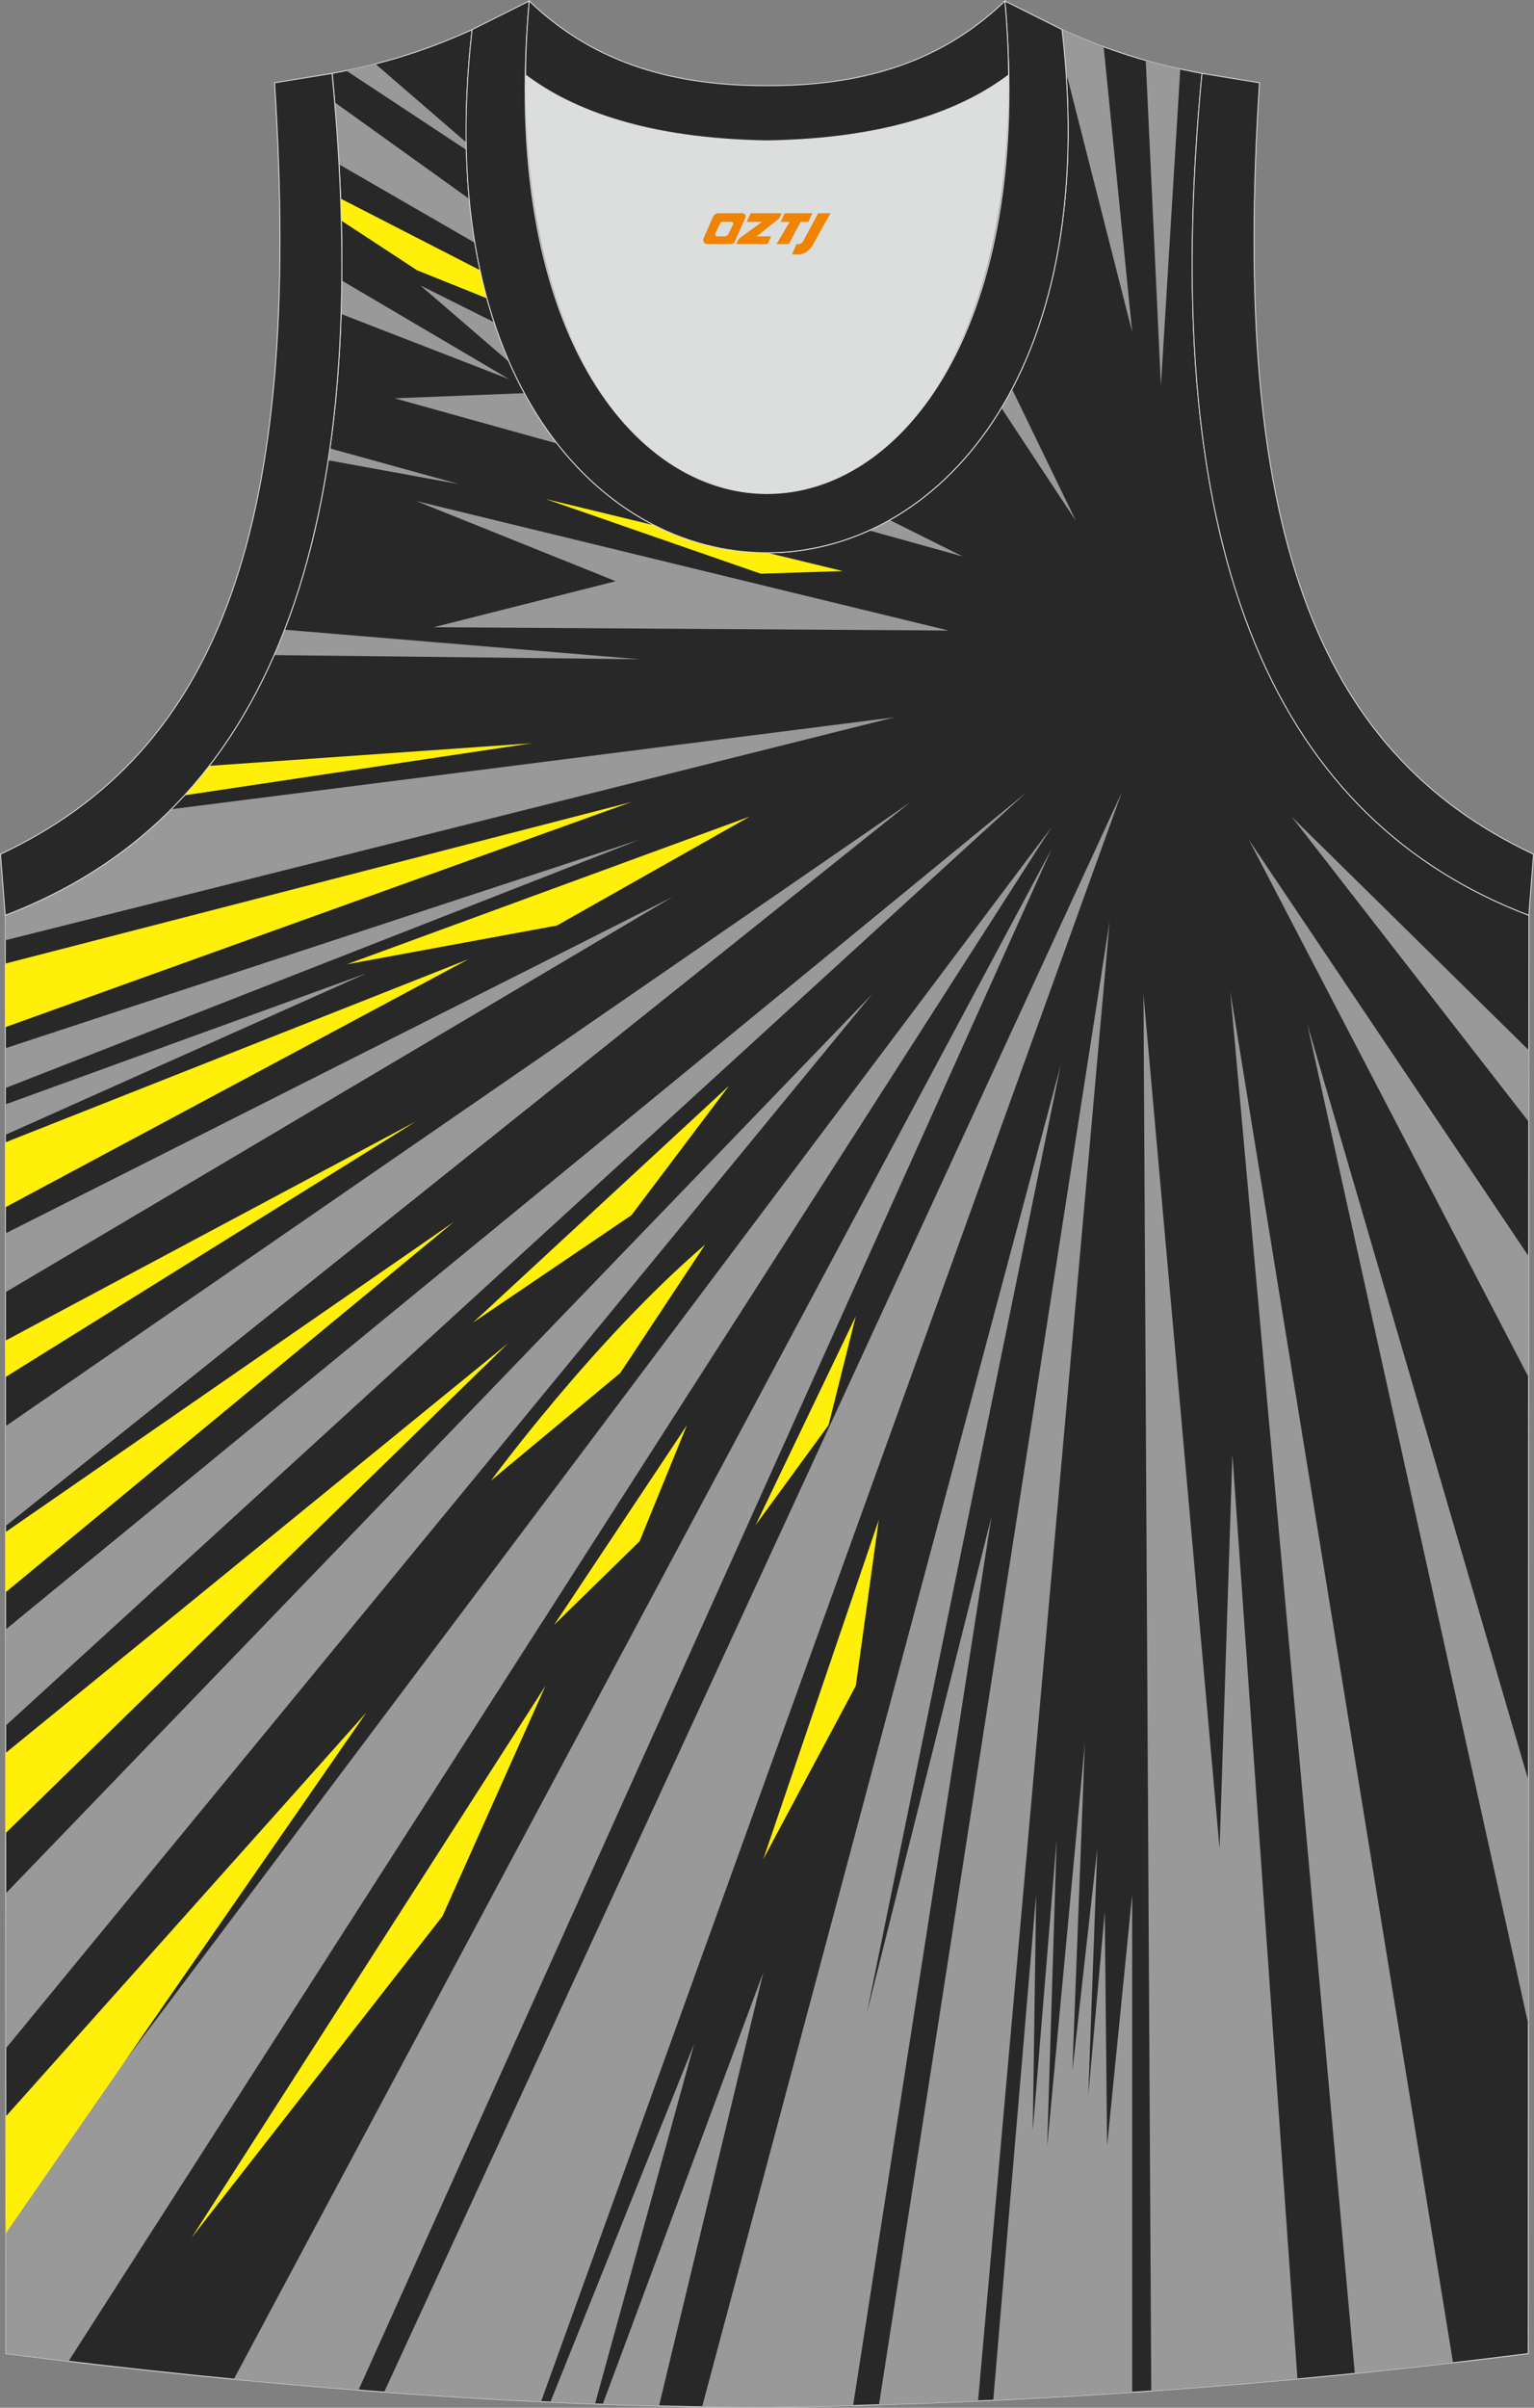 <?xml version="1.0" encoding="utf-8"?>
<!-- Generator: Adobe Illustrator 24.0.1, SVG Export Plug-In . SVG Version: 6.00 Build 0)  -->
<svg xmlns="http://www.w3.org/2000/svg" xmlns:xlink="http://www.w3.org/1999/xlink" version="1.1" id="图层_1" x="0px" y="0px" width="338.74px" height="531.5px" viewBox="0 0 338.79 531.58" enable-background="new 0 0 338.79 531.58" xml:space="preserve">
<rect x="0" y="0" width="338.79" height="531.58" fill="#808080" stroke="none"/>
<g>
	
		<path fill-rule="evenodd" clip-rule="evenodd" fill="#282828" stroke="#DCDDDD" stroke-width="0.2" stroke-miterlimit="22.926" d="   M169.43,531.48c57.38-0.83,113.34-4.88,168.09-11.86l0.14-317.54c-54.54-20.78-82.66-77.25-72.19-185.87h0.02   c-10.65-2-19.74-4.62-30.92-9.66c17.79,154.01-148.08,154.01-130.29,0C93.1,11.59,84,14.21,73.35,16.21h0.02   C83.82,124.82,55.7,181.29,1.16,202.08L1.3,519.62C55.6,526.54,114.72,531.48,169.43,531.48L169.43,531.48L169.43,531.48z    M169.39,531.48h0.05H169.39z"/>
	<path fill-rule="evenodd" clip-rule="evenodd" fill="#999999" d="M237.64,115.05l-16.48-24.99c0.81-1.35,1.6-2.74,2.35-4.17   L237.64,115.05z"/>
	<path fill-rule="evenodd" clip-rule="evenodd" fill="#999999" d="M235.4,15.73l14.65,57.58l-6.3-62.99   c-2.95-1.09-5.98-2.33-9.18-3.78C234.93,9.68,235.18,12.72,235.4,15.73z"/>
	<path fill-rule="evenodd" clip-rule="evenodd" fill="#999999" d="M256.39,85.19l-3.35-71.85c2.52,0.71,5.04,1.33,7.63,1.89   L256.39,85.19z"/>
	<path fill-rule="evenodd" clip-rule="evenodd" fill="#999999" d="M102.98,31.45L82.92,14.11c-2.12,0.54-4.26,1.03-6.45,1.48   L103,33.1C102.99,32.56,102.99,32,102.98,31.45z"/>
	<path fill-rule="evenodd" clip-rule="evenodd" fill="#999999" d="M103.65,43.92L73.94,22.61c0.39,4.66,0.71,9.23,0.96,13.69   l30,17.32C104.39,50.49,103.97,47.26,103.65,43.92z"/>
	<path fill-rule="evenodd" clip-rule="evenodd" fill="#FFEF09" d="M75.24,43.85l30.82,15.83c0.46,2.12,0.96,4.19,1.51,6.2   l-15.45-6.2L75.4,48.72C75.36,47.11,75.3,45.48,75.24,43.85z"/>
	<path fill-rule="evenodd" clip-rule="evenodd" fill="#999999" d="M92.81,62.99l16.34,8.17c1.01,3.08,2.13,6.01,3.36,8.81   L92.81,62.99L92.81,62.99z M196.51,114.81l16.14,8.06l-20.72-5.77C193.48,116.41,195.01,115.66,196.51,114.81L196.51,114.81z    M123.09,97.94l-35.93-10l28.68-1.14C118.03,90.86,120.47,94.57,123.09,97.94z"/>
	<path fill-rule="evenodd" clip-rule="evenodd" fill="#999999" d="M112.48,83.73L75.5,61.95c-0.03,2.49-0.08,4.95-0.15,7.38   L112.48,83.73z"/>
	<path fill-rule="evenodd" clip-rule="evenodd" fill="#999999" d="M101.35,106.88l-28.86-5.26c0.13-0.87,0.26-1.74,0.39-2.62   L101.35,106.88z"/>
	<path fill-rule="evenodd" clip-rule="evenodd" fill="#FFEF09" d="M120.47,110.16l47.53,16.5l18.15-0.58l-16.64-4.03   c-8.47,0.01-16.93-2.01-24.86-6.03L120.47,110.16z"/>
	<polygon fill-rule="evenodd" clip-rule="evenodd" fill="#999999" points="91.94,110.62 209.51,139.21 95.77,138.48 135.98,128.32     "/>
	<path fill-rule="evenodd" clip-rule="evenodd" fill="#999999" d="M141.26,145.55l-80.71-0.92c0.8-1.83,1.57-3.69,2.31-5.6   L141.26,145.55z"/>
	<path fill-rule="evenodd" clip-rule="evenodd" fill="#FFEF09" d="M117.48,164.09l-71.26,4.99c-1.75,2.27-3.57,4.44-5.47,6.51   L117.48,164.09z"/>
	<path fill-rule="evenodd" clip-rule="evenodd" fill="#999999" d="M37.8,178.66l159.69-20.29L1.16,207.59v-5.51   C15.19,196.73,27.47,189.01,37.8,178.66z"/>
	<polygon fill-rule="evenodd" clip-rule="evenodd" fill="#FFEF09" points="1.16,212.74 139.46,177.07 1.17,226.78  "/>
	<polygon fill-rule="evenodd" clip-rule="evenodd" fill="#999999" points="141.26,185.38 1.17,231.43 1.18,240.22  "/>
	<polygon fill-rule="evenodd" clip-rule="evenodd" fill="#FFEF09" points="76.58,212.9 165.57,180.28 122.99,204.34  "/>
	<polygon fill-rule="evenodd" clip-rule="evenodd" fill="#999999" points="80.95,214.88 1.18,250.55 1.18,243.83  "/>
	<polygon fill-rule="evenodd" clip-rule="evenodd" fill="#FFEF09" points="103.51,211.75 1.19,266.54 1.18,252.21  "/>
	<polygon fill-rule="evenodd" clip-rule="evenodd" fill="#999999" points="148.57,198 1.2,285.3 1.19,272.32  "/>
	<polygon fill-rule="evenodd" clip-rule="evenodd" fill="#FFEF09" points="91.94,247.54 1.21,304.03 1.2,295.98  "/>
	<polygon fill-rule="evenodd" clip-rule="evenodd" fill="#999999" points="201.11,177.07 1.22,336.92 1.21,314.89  "/>
	<polygon fill-rule="evenodd" clip-rule="evenodd" fill="#FFEF09" points="100.28,269.74 1.23,351.55 1.22,338.26  "/>
	<polygon fill-rule="evenodd" clip-rule="evenodd" fill="#999999" points="226.7,174.92 1.24,381 1.23,359.77  "/>
	<polygon fill-rule="evenodd" clip-rule="evenodd" fill="#FFEF09" points="104.45,292.01 139.46,268.29 161.03,239.69  "/>
	<polygon fill-rule="evenodd" clip-rule="evenodd" fill="#FFEF09" points="112.23,296.55 1.25,404.7 1.24,387.02  "/>
	<path fill-rule="evenodd" clip-rule="evenodd" fill="#FFEF09" d="M108.45,326.87c0,0,22.83-31.14,47.29-52.1l-18.75,28.36   L108.45,326.87z"/>
	<polygon fill-rule="evenodd" clip-rule="evenodd" fill="#999999" points="192.63,219.46 1.27,452.26 1.26,418.03  "/>
	<path fill-rule="evenodd" clip-rule="evenodd" fill="#999999" d="M232.26,182.59L1.29,490.05l0.01,29.57   c4.58,0.58,9.19,1.15,13.82,1.71L232.26,182.59z"/>
	<polygon fill-rule="evenodd" clip-rule="evenodd" fill="#FFEF09" points="80.95,378.04 1.28,467.27 1.29,493.05  "/>
	<polygon fill-rule="evenodd" clip-rule="evenodd" fill="#FFEF09" points="120.47,372.19 42.32,494.03 97.73,423.05  "/>
	<polygon fill-rule="evenodd" clip-rule="evenodd" fill="#FFEF09" points="151.72,314.64 122.37,358.75 141.26,340.28  "/>
	<path fill-rule="evenodd" clip-rule="evenodd" fill="#999999" d="M232.26,187.41L51.64,525.27c9.14,0.88,18.33,1.69,27.53,2.41   L232.26,187.41z"/>
	<polygon fill-rule="evenodd" clip-rule="evenodd" fill="#FFEF09" points="189.01,290.58 166.89,336.69 182.99,314.64  "/>
	<path fill-rule="evenodd" clip-rule="evenodd" fill="#999999" d="M247.76,174.92L84.84,528.12c11.57,0.86,23.14,1.57,34.65,2.12   L247.76,174.92z"/>
	<polygon fill-rule="evenodd" clip-rule="evenodd" fill="#FFEF09" points="194.07,335.6 168.57,410.47 189.01,372.19  "/>
	<path fill-rule="evenodd" clip-rule="evenodd" fill="#999999" d="M153.29,451.27l-31.74,79.06c3.29,0.15,6.58,0.29,9.86,0.41   L153.29,451.27z"/>
	<path fill-rule="evenodd" clip-rule="evenodd" fill="#999999" d="M168.57,435.49l-35.46,95.32c4.16,0.15,8.3,0.27,12.43,0.37   L168.57,435.49z"/>
	<path fill-rule="evenodd" clip-rule="evenodd" fill="#999999" d="M234.26,235.14l-79.2,296.23c4.82,0.07,9.61,0.11,14.37,0.11l0,0   c6.34-0.09,12.67-0.22,18.98-0.39l30.54-196.15l-27.5,109.51L234.26,235.14L234.26,235.14z M169.39,531.48h0.05H169.39z"/>
	<path fill-rule="evenodd" clip-rule="evenodd" fill="#999999" d="M245.07,203.37l-50.95,327.56c7.32-0.22,14.62-0.5,21.89-0.83   L245.07,203.37z"/>
	<path fill-rule="evenodd" clip-rule="evenodd" fill="#999999" d="M228.84,418.19l-9.48,111.74c10.28-0.49,20.51-1.08,30.69-1.77   V418.19l-5.54,55.53l-0.52-51.65l-3.65,40.66l2-54.61l-5.51,49.18l2.76-72.31l-8.32,88.93l2.09-67.73l-5.27,64.23L228.84,418.19z"/>
	<path fill-rule="evenodd" clip-rule="evenodd" fill="#999999" d="M252.54,219.46l1.72,308.41c10.81-0.77,21.57-1.65,32.29-2.64   l-14.37-204.12l-2.83,87.01L252.54,219.46z"/>
	<path fill-rule="evenodd" clip-rule="evenodd" fill="#999999" d="M271.7,218.83L299.21,524c7.26-0.74,14.49-1.52,21.7-2.36   L271.7,218.83z"/>
	<polygon fill-rule="evenodd" clip-rule="evenodd" fill="#999999" points="288.69,225.97 337.56,447.02 337.58,393.15  "/>
	<polygon fill-rule="evenodd" clip-rule="evenodd" fill="#999999" points="275.8,185.38 337.62,304.1 337.63,277.39  "/>
	<polygon fill-rule="evenodd" clip-rule="evenodd" fill="#999999" points="285.24,180.28 337.64,247.68 337.65,231.88  "/>
	<path fill-rule="evenodd" clip-rule="evenodd" fill="#DCDDDD" d="M169.4,31.11c26.45-0.42,42.93-6.7,53.29-14.49   c0.02-0.06,0.03-0.12,0.05-0.17c1.14,124.09-107.83,124.09-106.68,0c0.02,0.06,0.03,0.12,0.05,0.18   C126.49,24.41,142.95,30.69,169.4,31.11z"/>
	
		<path fill-rule="evenodd" clip-rule="evenodd" fill="#282828" stroke="#DCDDDD" stroke-width="0.2" stroke-miterlimit="22.926" d="   M1.15,202.08c54.54-20.78,82.66-77.25,72.19-185.87l-12.7,2.07c6.29,97.68-12.02,147.54-60.53,170.3L1.15,202.08z"/>
	
		<path fill-rule="evenodd" clip-rule="evenodd" fill="#282828" stroke="#DCDDDD" stroke-width="0.2" stroke-miterlimit="22.926" d="   M116.88,0.22c-12.97,145,118.03,145,105.06,0l12.62,6.31c17.79,154.02-148.08,154.01-130.29,0L116.88,0.22z"/>
	
		<path fill-rule="evenodd" clip-rule="evenodd" fill="#282828" stroke="#DCDDDD" stroke-width="0.2" stroke-miterlimit="22.926" d="   M116.88,0.22c14.82,14.3,32.93,18.74,52.53,18.7c19.6,0.05,37.71-4.4,52.53-18.7c0.5,5.62,0.77,11.01,0.82,16.19   c-0.02,0.06-0.03,0.13-0.05,0.19c-10.37,7.79-26.83,14.07-53.29,14.49c-26.45-0.42-42.93-6.7-53.29-14.49   c-0.02-0.06-0.03-0.13-0.05-0.19C116.11,11.25,116.38,5.86,116.88,0.22z"/>
	
		<path fill-rule="evenodd" clip-rule="evenodd" fill="#282828" stroke="#DCDDDD" stroke-width="0.2" stroke-miterlimit="22.926" d="   M337.65,202.08c-54.54-20.78-82.66-77.25-72.19-185.87l12.7,2.07c-6.3,97.69,12.01,147.55,60.53,170.31L337.65,202.08z"/>
	
</g>
<g>
	<path fill="#F08300" d="M180.71,47.08l-3.4,6.3c-0.2,0.3-0.5,0.5-0.8,0.5h-0.6l-1,2.3h1.2c2,0.1,3.2-1.5,3.9-3L183.41,47.08h-2.5L180.71,47.08z"/>
	<polygon fill="#F08300" points="173.51,47.08 ,179.41,47.08 ,178.51,48.98 ,176.81,48.98 ,174.21,53.88 ,171.51,53.88 ,174.41,48.98 ,172.41,48.98 ,173.31,47.08"/>
	<polygon fill="#F08300" points="167.51,52.18 ,167.01,52.18 ,167.51,51.88 ,172.11,48.18 ,172.61,47.08 ,165.81,47.08 ,165.51,47.68 ,164.91,48.98 ,167.71,48.98 ,168.31,48.98 ,163.21,52.68    ,162.61,53.88 ,169.21,53.88 ,169.51,53.88 ,170.31,52.18"/>
	<path fill="#F08300" d="M164.01,47.08H158.71C158.21,47.08,157.71,47.38,157.51,47.78L155.41,52.58C155.11,53.18,155.51,53.88,156.21,53.88h5.2c0.4,0,0.7-0.2,0.9-0.6L164.61,48.08C164.81,47.58,164.51,47.08,164.01,47.08z M161.91,49.58L160.81,51.78C160.61,52.08,160.31,52.18,160.21,52.18l-1.8,0C158.21,52.18,157.81,52.08,158.01,51.48l1-2.1c0.1-0.3,0.4-0.4,0.7-0.4h1.9   C161.81,48.98,162.01,49.28,161.91,49.58z"/>
</g>
</svg>